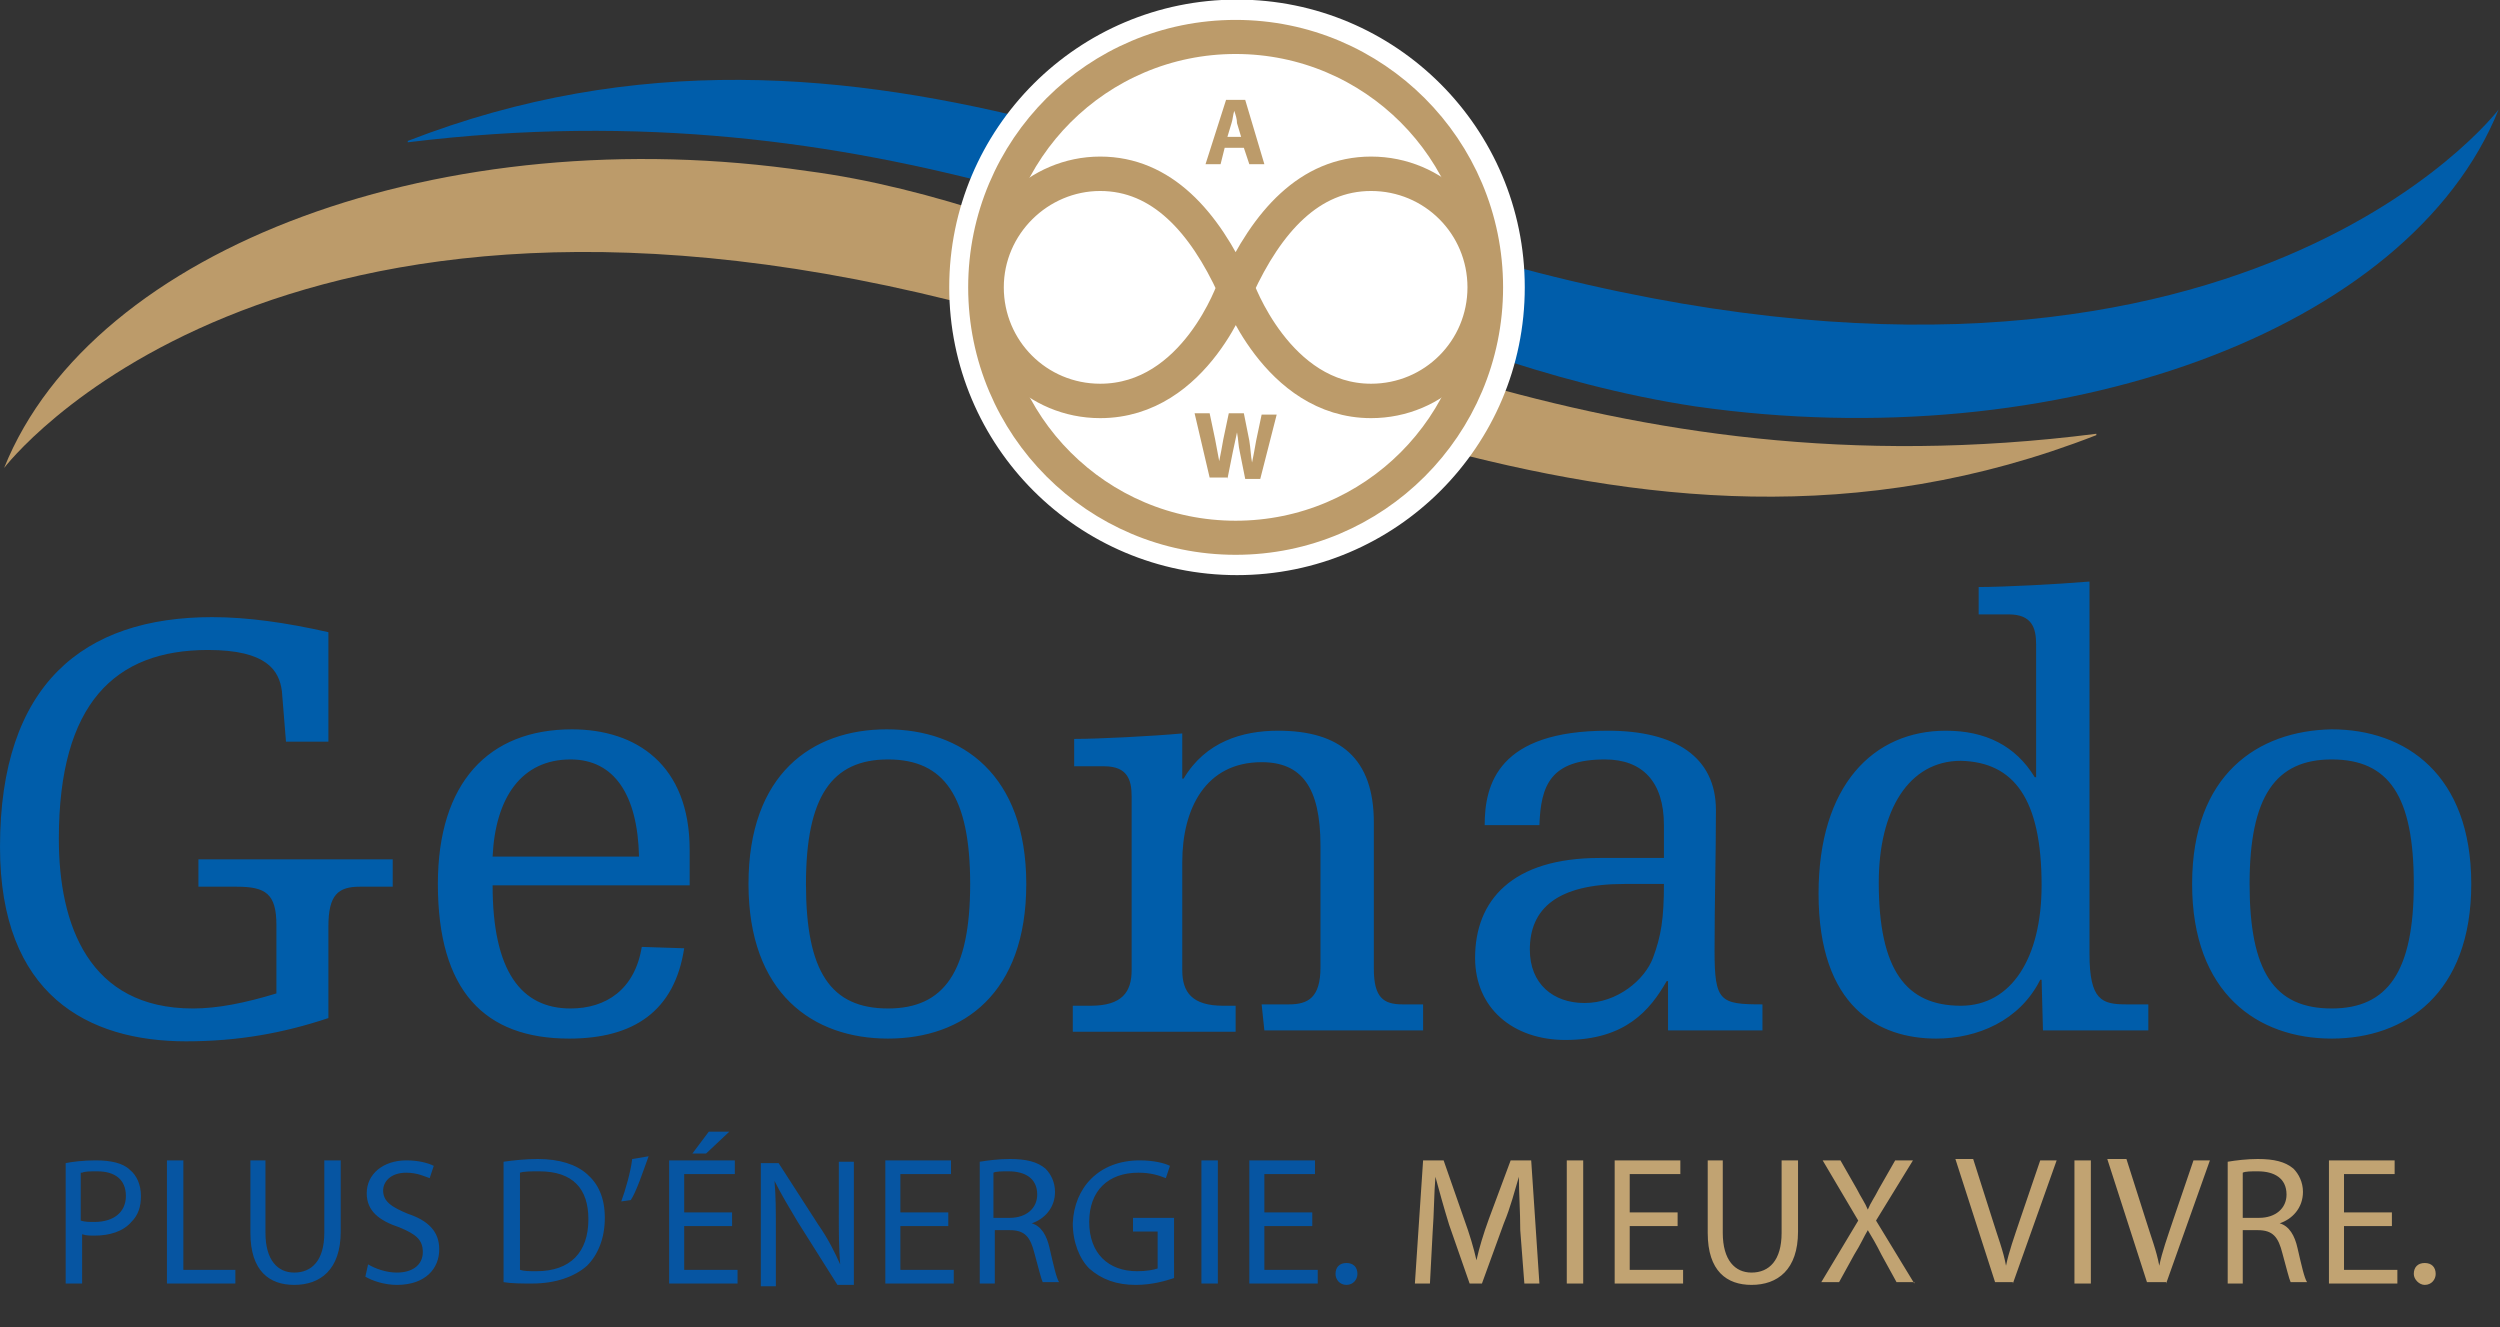 <?xml version="1.0" encoding="UTF-8"?> <!-- Generator: Adobe Illustrator 23.0.1, SVG Export Plug-In . SVG Version: 6.00 Build 0) --> <svg xmlns="http://www.w3.org/2000/svg" xmlns:xlink="http://www.w3.org/1999/xlink" id="Layer_1" x="0px" y="0px" viewBox="0 0 182.7 97" style="enable-background:new 0 0 182.7 97;" xml:space="preserve"><rect x="0" y="0" width="182.7" height="97" fill="#333333" stroke="none"/> <style type="text/css"> .st0{fill:#005DAA;} .st1{fill:#BC9B6A;} .st2{fill:none;stroke:#FFFFFF;stroke-width:1.66;} .st3{fill:#FFFFFF;} .st4{fill:none;stroke:#BC9B6A;stroke-width:2.491;} .st5{fill:none;stroke:#BC9B6A;stroke-width:2.515;} .st6{fill:#C1A372;} .st7{fill:#0655A2;} .st8{fill:none;} </style> <path class="st0" d="M20.2,72.6c-2.3,0.7-4.3,1.1-6.1,1.1c-7.6,0-9.8-6.1-9.8-12.4c0-9.9,4.1-13.8,10.9-13.8c4.3,0,5.2,1.5,5.4,3 l0.3,3.7H24v-8c-3.1-0.7-5.9-1.1-8.5-1.1C6.1,45.1,0,50,0,61.9c0,10.8,6.4,14.2,13.6,14.2c3.8,0,7.1-0.6,10.4-1.7v-6.7 c0-2.3,0.7-2.9,2.3-2.9h2.4v-2H14.5v2h2.8c2.1,0,2.9,0.5,2.9,2.8V72.6z M36,62.6c0.2-4.3,2.1-7.1,5.7-7.1c3.2,0,4.9,2.6,5,7.1H36z M46.9,69.2c-0.5,3.1-2.6,4.5-5.2,4.5c-3.6,0-5.7-2.7-5.7-9h14.4v-2.6c0-6.2-3.9-8.8-8.6-8.8c-6.1,0-9.8,3.9-9.8,11.3 c0,7.8,3.4,11.3,9.6,11.3c4.7,0,7.7-2,8.4-6.6L46.9,69.2C46.9,69.2,46.9,69.2,46.9,69.2z M54.7,64.6c0,8,4.7,11.3,10.2,11.3 S75,72.6,75,64.6c0-8-4.7-11.3-10.2-11.3S54.7,56.6,54.7,64.6 M70.9,64.6c0,6.4-1.9,9.1-6,9.1c-4.2,0-6-2.7-6-9.1s1.9-9.1,6-9.1 C69,55.5,70.9,58.2,70.9,64.6 M92.4,75.3H104v-1.9h-1.5c-1.4,0-2.1-0.5-2.1-2.6V60.1c0-4.7-2.5-6.7-7-6.7c-2.6,0-5.3,0.8-6.9,3.5 h-0.1v-3.3c-2.2,0.2-6.1,0.4-7.9,0.4v2h2.2c1.7,0,2,1,2,2.2v12.7c0,1.6-0.7,2.6-3,2.6h-1.3v1.9h11.9v-1.9h-0.9c-2.3,0-3-1-3-2.6V63 c0-3.9,1.7-7.3,5.8-7.3c2.9,0,4.3,1.8,4.3,6.1v8.9c0,2.2-0.9,2.7-2.3,2.7h-2L92.4,75.3L92.4,75.3z M121.9,75.3h6.9v-1.9 c-3.1,0-3.5-0.2-3.5-3.9c0-3.7,0.1-7,0.1-10.3c0-3.9-3-5.8-7.9-5.8c-8,0-9,3.9-9,6.9h4c0.1-2.9,0.8-4.8,4.8-4.8 c2.7,0,4.3,1.6,4.3,4.8v2.4h-4.7c-6.4,0-9.1,3.1-9.1,7.3c0,3.7,2.8,6,6.6,6c4.4,0,6.2-2.2,7.4-4.3h0.1L121.9,75.3L121.9,75.3z M111.8,69.4c0-3,2-4.8,6.9-4.8h2.9c0,2.5-0.2,3.8-0.8,5.4c-0.6,1.6-2.6,3.3-5,3.3C113.5,73.3,111.8,71.9,111.8,69.4 M149.3,75.3 h7.7v-1.9h-1.6c-1.8,0-2.7-0.3-2.7-3.7V42.5c-2.4,0.2-6.3,0.4-8.1,0.4v2h2.2c1.7,0,2,1,2,2.2v9.7h-0.1c-1.4-2.3-3.6-3.4-6.5-3.4 c-5.3,0-9.3,4-9.3,11.9c0,8.3,4.4,10.6,8.6,10.6c3,0,6.1-1.3,7.6-4.3h0.1L149.3,75.3L149.3,75.3z M149.2,64.7c0,5.3-2.2,8.8-5.9,8.8 c-4,0-6-2.6-6-9c0-5.3,2.2-8.9,6-8.9C147.2,55.7,149.2,58.4,149.2,64.7 M160.2,64.6c0,8,4.8,11.3,10.2,11.3 c5.4,0,10.2-3.3,10.2-11.3c0-8-4.8-11.3-10.2-11.3C165,53.4,160.2,56.6,160.2,64.6 M176.4,64.6c0,6.4-1.9,9.1-6,9.1 c-4.2,0-6-2.7-6-9.1s1.9-9.1,6-9.1C174.6,55.5,176.4,58.2,176.4,64.6"></path> <path class="st1" d="M72,21.2c0-1.9,0.3-3.7,0.8-5.4c-4.6-1.5-9.2-2.7-13.8-3.3C32.5,8.6,6.8,18,0.3,34.2c0,0,19.4-25.6,71.7-11.6 C72,22.1,72,21.7,72,21.2"></path> <path class="st1" d="M107.3,27.8c-0.7,1.7-1.6,3.4-2.8,4.8c15.2,4.1,31.3,6,48.7-0.8v-0.1C135.2,34,120.4,31.6,107.3,27.8"></path> <path class="st0" d="M76.8,9.1c-14.7-3.8-30.3-5.3-47,1.2v0.1c17.1-2.1,31.4,0,44,3.4C74.6,12,75.6,10.5,76.8,9.1"></path> <path class="st0" d="M108.6,18.9c0.1,0.7,0.1,1.5,0.1,2.3c0,1.6-0.2,3.1-0.6,4.5c5.3,1.8,10.5,3.2,15.8,4 c26.5,3.8,52.2-5.5,58.7-21.7C182.7,7.9,162.7,34.3,108.6,18.9"></path> <circle class="st2" cx="90.4" cy="21" r="20.2"></circle> <path class="st3" d="M90.3,39.3c10.1,0,18.3-8.2,18.3-18.3S100.4,2.7,90.3,2.7S72.1,10.9,72.1,21S80.2,39.3,90.3,39.3"></path> <circle class="st4" cx="90.3" cy="21" r="18.3"></circle> <path class="st5" d="M90.2,21c-2.2-4.8-5.3-8.3-9.8-8.3s-8.3,3.7-8.3,8.3c0,4.6,3.7,8.3,8.3,8.3C87.4,29.3,90.2,21,90.2,21z M90.4,21c2.2-4.8,5.3-8.3,9.8-8.3c4.6,0,8.3,3.7,8.3,8.3c0,4.6-3.7,8.3-8.3,8.3C93.3,29.3,90.4,21,90.4,21z"></path> <g> <path class="st1" d="M89.7,10L90,9c0.1-0.3,0.1-0.6,0.2-0.9h0c0.1,0.3,0.2,0.6,0.2,0.9l0.3,1H89.7z M90.9,10.8l0.4,1.2h1.1 l-1.4-4.7h-1.4L88.1,12h1.1l0.3-1.2H90.9z"></path> <path class="st1" d="M89.7,35l0.4-2c0.1-0.5,0.2-0.9,0.3-1.4h0c0.1,0.5,0.1,1,0.2,1.4l0.4,2h1.1l1.2-4.7h-1.1l-0.4,1.9 c-0.1,0.6-0.2,1.1-0.3,1.6h0c-0.1-0.5-0.1-1-0.2-1.6l-0.4-2h-1.1l-0.4,1.9c-0.1,0.6-0.2,1.1-0.3,1.6h0c-0.1-0.5-0.2-1.1-0.3-1.6 l-0.4-1.9h-1.1l1.1,4.7H89.7z"></path> </g> <path class="st6" d="M177.2,93.9c0.5,0,0.8-0.4,0.8-0.8c0-0.5-0.3-0.8-0.8-0.8c-0.5,0-0.8,0.3-0.8,0.8 C176.4,93.5,176.8,93.9,177.2,93.9L177.2,93.9z M174.8,88.6h-3.5v-2.8h3.7v-1h-4.8v9h5v-1h-3.9v-3.2h3.5V88.6z M163.9,85.7 c0.2-0.1,0.6-0.1,1.1-0.1c1.2,0,2.1,0.5,2.1,1.7c0,1-0.8,1.7-2,1.7h-1.2V85.7z M162.7,93.8h1.2v-3.9h1.1c1.1,0,1.5,0.5,1.8,1.7 c0.3,1.1,0.5,1.9,0.6,2.1h1.2c-0.2-0.3-0.4-1.2-0.7-2.5c-0.2-0.9-0.6-1.6-1.3-1.8v0c0.9-0.3,1.7-1.1,1.7-2.3c0-0.7-0.3-1.3-0.7-1.7 c-0.6-0.5-1.4-0.7-2.6-0.7c-0.8,0-1.6,0.1-2.2,0.2V93.8z M158.3,93.8l3.2-9h-1.2l-1.5,4.4c-0.4,1.2-0.8,2.3-1,3.3h0 c-0.2-1.1-0.6-2.1-1-3.4l-1.4-4.4H154l2.9,9H158.3z M151.6,93.8h1.2v-9h-1.2V93.8z M147.1,93.8l3.2-9h-1.2l-1.5,4.4 c-0.4,1.2-0.8,2.3-1,3.3h0c-0.2-1.1-0.6-2.1-1-3.4l-1.4-4.4h-1.3l2.9,9H147.1z M139.9,93.8l-2.8-4.6l2.7-4.4h-1.3l-1.2,2.1 c-0.3,0.6-0.6,1-0.8,1.5h0c-0.2-0.5-0.5-0.9-0.8-1.5l-1.2-2.1h-1.3l2.6,4.4l-2.7,4.5h1.3l1.1-2c0.5-0.8,0.7-1.3,1-1.8h0 c0.3,0.5,0.6,1,1,1.8l1.1,2H139.9z M124.8,84.8v5.3c0,2.8,1.4,3.8,3.2,3.8c1.9,0,3.4-1.1,3.4-3.9v-5.2h-1.2v5.3c0,2-0.9,2.9-2.2,2.9 c-1.2,0-2.1-0.9-2.1-2.9v-5.3H124.8z M122.6,88.6h-3.5v-2.8h3.7v-1H118v9h5v-1h-3.9v-3.2h3.5V88.6z M114.5,93.8h1.2v-9h-1.2V93.8z M111.4,93.8h1.1l-0.6-9h-1.5l-1.6,4.3c-0.4,1.1-0.7,2.1-0.9,3h0c-0.2-0.9-0.5-1.9-0.9-3l-1.5-4.3H104l-0.6,9h1.1l0.2-3.8 c0.1-1.3,0.1-2.8,0.2-4h0c0.3,1.1,0.6,2.2,1,3.5l1.5,4.3h0.9l1.6-4.4c0.5-1.2,0.8-2.4,1.1-3.4h0c0,1.1,0.1,2.6,0.1,3.9L111.4,93.8z"></path> <path class="st7" d="M98.4,93.9c0.5,0,0.8-0.4,0.8-0.8c0-0.5-0.3-0.8-0.8-0.8s-0.8,0.3-0.8,0.8C97.6,93.5,97.9,93.9,98.4,93.9 L98.4,93.9z M95.9,88.6h-3.5v-2.8h3.7v-1h-4.8v9h5v-1h-3.9v-3.2h3.5V88.6z M87.8,93.8H89v-9h-1.2V93.8z M85.8,89h-3V90h1.8v2.7 c-0.3,0.1-0.8,0.2-1.5,0.2c-2.1,0-3.5-1.3-3.5-3.6c0-2.3,1.4-3.6,3.6-3.6c0.9,0,1.5,0.2,2,0.4l0.3-0.9c-0.4-0.2-1.2-0.4-2.2-0.4 c-3,0-4.8,2-4.9,4.6c0,1.4,0.5,2.6,1.2,3.3c0.9,0.8,2,1.2,3.4,1.2c1.2,0,2.2-0.3,2.8-0.5V89z M72.6,85.7c0.2-0.1,0.6-0.1,1.1-0.1 c1.2,0,2.1,0.5,2.1,1.7c0,1-0.8,1.7-2,1.7h-1.2V85.7z M71.5,93.8h1.2v-3.9h1.1c1.1,0,1.5,0.5,1.8,1.7c0.3,1.1,0.5,1.9,0.6,2.1h1.2 c-0.2-0.3-0.4-1.2-0.7-2.5c-0.2-0.9-0.6-1.6-1.3-1.8v0c0.9-0.3,1.7-1.1,1.7-2.3c0-0.7-0.3-1.3-0.7-1.7c-0.6-0.5-1.4-0.7-2.6-0.7 c-0.8,0-1.6,0.1-2.2,0.2V93.8z M69.3,88.6h-3.5v-2.8h3.7v-1h-4.8v9h5v-1h-3.9v-3.2h3.5V88.6z M56.7,93.8v-3.8c0-1.5,0-2.6-0.1-3.7 l0,0c0.5,1,1.1,2,1.7,3l2.9,4.6h1.2v-9h-1.1v3.8c0,1.4,0,2.5,0.1,3.7l0,0c-0.4-0.9-0.9-1.9-1.6-2.9l-2.9-4.5h-1.3v9H56.7z M51.8,82.7l-1.2,1.6h1l1.7-1.6H51.8z M53.5,88.6H50v-2.8h3.7v-1h-4.8v9h5v-1H50v-3.2h3.5V88.6z M46.2,84.7 c-0.1,0.9-0.5,2.3-0.8,3.1l0.7-0.1c0.4-0.6,0.9-2.1,1.3-3.2L46.2,84.7z M38,85.7c0.3-0.1,0.8-0.1,1.4-0.1c2.5,0,3.6,1.3,3.6,3.5 c0,2.4-1.3,3.8-3.8,3.8c-0.5,0-0.9,0-1.2-0.1V85.7z M36.8,93.7c0.6,0.1,1.3,0.1,2.1,0.1c1.7,0,3.1-0.5,4-1.3c0.8-0.8,1.3-2,1.3-3.5 c0-1.5-0.5-2.5-1.3-3.2c-0.8-0.7-2-1.1-3.6-1.1c-0.9,0-1.8,0.1-2.5,0.2V93.7z M26.7,93.3c0.5,0.3,1.4,0.6,2.3,0.6 c2.1,0,3.1-1.2,3.1-2.6c0-1.3-0.8-2.1-2.3-2.6c-1.2-0.5-1.8-0.9-1.8-1.7c0-0.6,0.5-1.3,1.7-1.3c0.8,0,1.4,0.3,1.7,0.4l0.3-0.9 c-0.4-0.2-1.1-0.4-2-0.4c-1.7,0-2.9,1-2.9,2.4c0,1.3,0.9,2,2.4,2.5c1.2,0.5,1.7,0.9,1.7,1.8c0,0.9-0.7,1.5-1.9,1.5 c-0.8,0-1.6-0.3-2.1-0.6L26.7,93.3z M18.3,84.8v5.3c0,2.8,1.4,3.8,3.2,3.8c1.9,0,3.4-1.1,3.4-3.9v-5.2h-1.2v5.3c0,2-0.9,2.9-2.2,2.9 c-1.2,0-2.1-0.9-2.1-2.9v-5.3H18.3z M12.2,93.8h5v-1h-3.8v-8h-1.2V93.8z M6,85.7c0.2-0.1,0.6-0.1,1.1-0.1c1.3,0,2.1,0.6,2.1,1.8 c0,1.2-0.9,1.9-2.3,1.9c-0.4,0-0.7,0-1-0.1V85.7z M4.9,93.8H6v-3.6c0.3,0.1,0.6,0.1,0.9,0.1c1.1,0,2.1-0.3,2.7-1 c0.5-0.5,0.7-1.1,0.7-1.9c0-0.8-0.3-1.5-0.8-1.9c-0.5-0.5-1.4-0.7-2.5-0.7c-0.9,0-1.7,0.1-2.2,0.2V93.8z"></path> <rect x="2" y="-1.5" class="st8" width="179.3" height="95.4"></rect> </svg> 